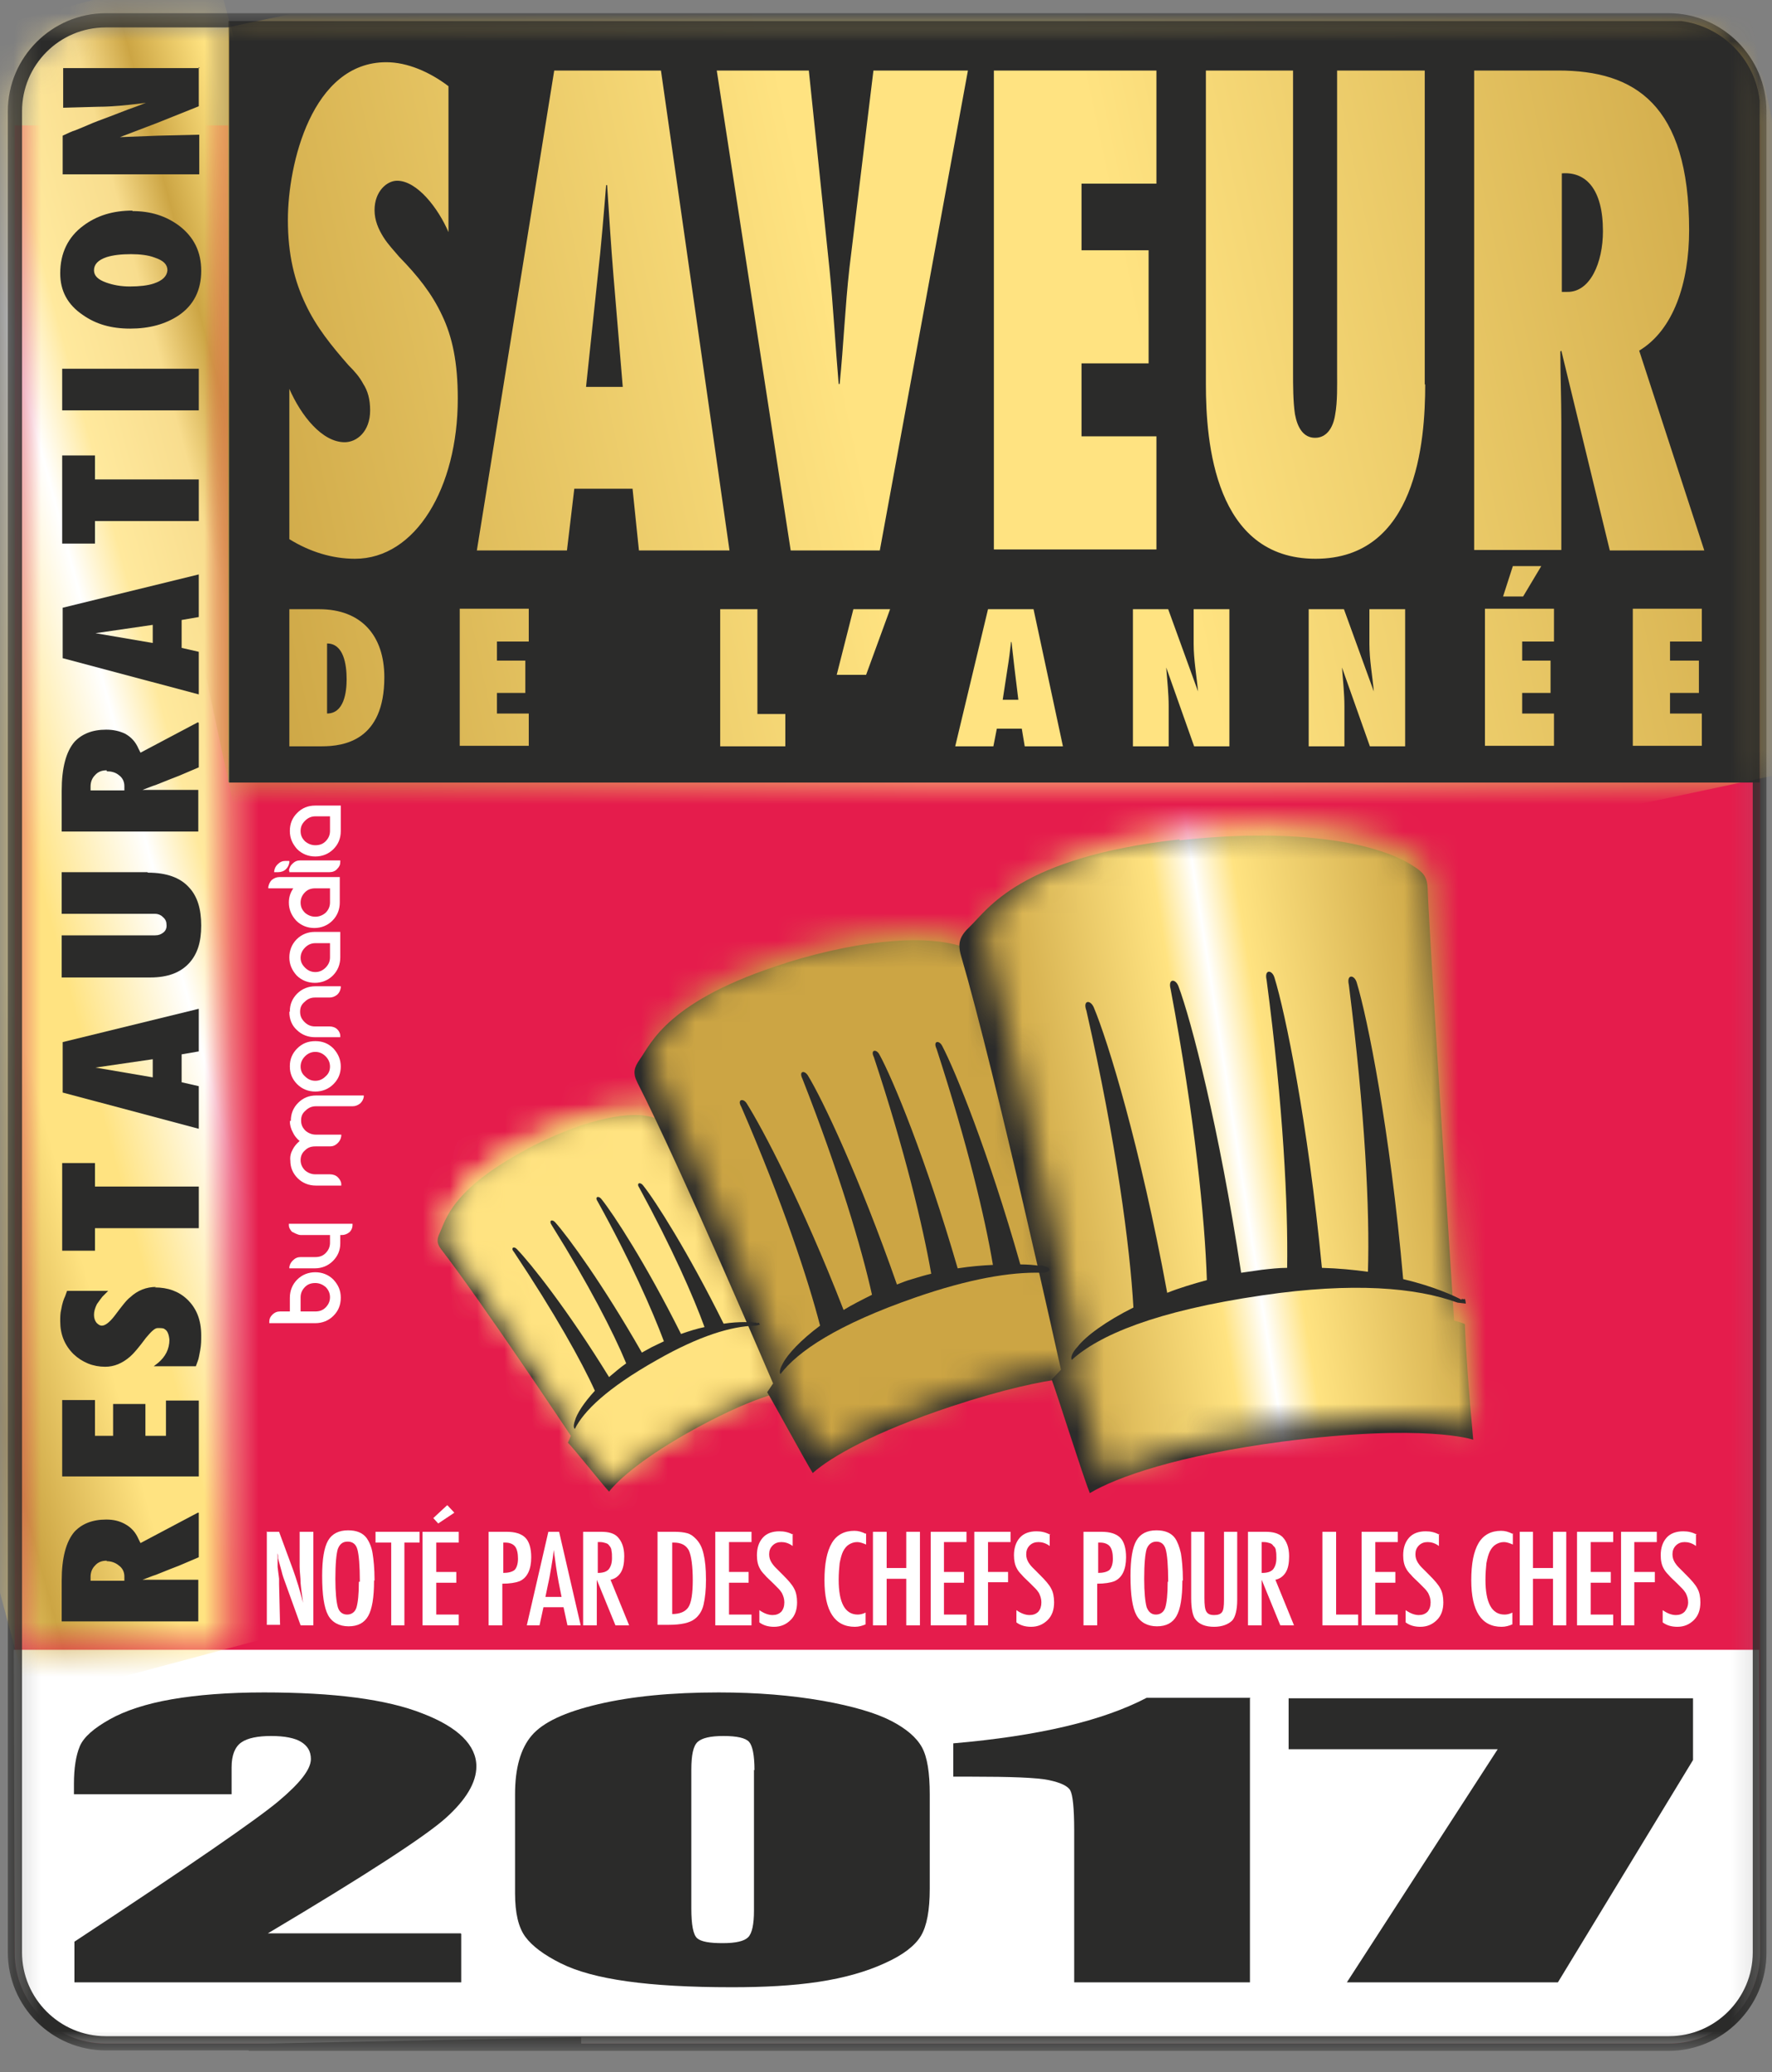 <?xml version="1.0" encoding="UTF-8"?>
<svg xmlns="http://www.w3.org/2000/svg" width="65" height="76" viewBox="0 0 65 76" fill="none">
  <rect x="0" y="0" width="65" height="76" fill="#808080" stroke="none"/>
  <mask id="mask0_25_10630" style="mask-type:luminance" maskUnits="userSpaceOnUse" x="0" y="0" width="65" height="76">
    <path d="M64.797 0.485H0.269V75.206H64.797V0.485Z" fill="white"></path>
  </mask>
  <g mask="url(#mask0_25_10630)">
    <path d="M0.539 4.599V71.631C0.539 73.463 2.03 74.954 3.861 74.954H9.842C10.129 72.009 12.626 69.71 15.643 69.763C18.75 69.799 21.228 71.649 21.318 74.721C21.318 74.739 21.318 74.829 21.318 74.954H61.241C63.073 74.954 64.564 73.463 64.564 71.631V4.599H0.539Z" fill="#E51C4C"></path>
    <path d="M21.318 74.721C21.318 74.721 21.318 74.829 21.318 74.954H61.241C63.073 74.954 64.564 73.463 64.564 71.631L64.528 60.513H0.503L0.539 71.631C0.539 73.463 2.029 74.954 3.861 74.954H9.842" fill="white"></path>
    <path d="M64.546 3.701C64.384 2.192 63.181 0.971 61.672 0.773H8.369V28.685H64.546V3.701Z" fill="#2B2B2A"></path>
  </g>
  <mask id="mask1_25_10630" style="mask-type:luminance" maskUnits="userSpaceOnUse" x="0" y="0" width="9" height="61">
    <path d="M3.448 0.772C1.814 0.988 0.539 2.371 0.539 4.077V60.477H8.405V0.772H3.448Z" fill="white"></path>
  </mask>
  <g mask="url(#mask1_25_10630)">
    <path d="M7.882 -1.2L-14.375 4.765L1.071 62.417L23.328 56.453L7.882 -1.2Z" fill="url(#paint0_linear_25_10630)"></path>
  </g>
  <mask id="mask2_25_10630" style="mask-type:luminance" maskUnits="userSpaceOnUse" x="0" y="0" width="65" height="76">
    <path d="M64.797 0.485H0.269V75.206H64.797V0.485Z" fill="white"></path>
  </mask>
  <g mask="url(#mask2_25_10630)">
    <path d="M19.342 42.138C21.192 41.168 22.88 40.737 23.832 40.953C24.012 40.989 24.119 41.025 24.227 41.258C24.64 42.21 27.783 48.946 27.783 48.946C27.783 48.946 27.891 48.928 27.999 48.946C28.214 49.437 28.537 50.125 28.968 51.011C28.968 51.011 27.981 51.047 25.484 52.412C23.688 53.4 22.718 54.226 22.341 54.711C22.108 54.46 21.066 53.149 20.833 52.915C20.869 52.825 20.941 52.664 20.941 52.664C20.941 52.664 17.654 47.724 16.181 45.82C16.02 45.605 16.02 45.461 16.128 45.228C16.343 44.779 16.541 43.629 19.324 42.156" fill="#2B2B2A"></path>
  </g>
  <mask id="mask3_25_10630" style="mask-type:luminance" maskUnits="userSpaceOnUse" x="16" y="40" width="13" height="15">
    <path d="M19.504 41.815C16.828 43.198 16.666 44.348 16.469 44.779C16.361 45.012 16.361 45.156 16.523 45.371C17.959 47.293 21.156 52.233 21.156 52.233C21.156 52.233 21.084 52.358 21.048 52.448C21.264 52.7 22.234 53.993 22.485 54.244C22.88 53.777 23.85 52.951 25.556 52.017C27.927 50.724 28.896 50.76 28.896 50.76C28.896 50.76 28.196 49.323 27.891 48.623C27.837 48.623 27.765 48.623 27.675 48.623C27.675 48.623 25.61 44.258 24.227 41.097C24.119 40.845 23.976 40.791 23.814 40.737C23.634 40.701 23.455 40.683 23.239 40.683C22.305 40.683 20.959 41.079 19.522 41.833" fill="white"></path>
  </mask>
  <g mask="url(#mask3_25_10630)">
    <path d="M28.518 38.513L14.051 41.065L16.749 56.365L31.216 53.814L28.518 38.513Z" fill="url(#paint1_linear_25_10630)"></path>
  </g>
  <mask id="mask4_25_10630" style="mask-type:luminance" maskUnits="userSpaceOnUse" x="16" y="40" width="13" height="15">
    <path d="M19.504 41.815C16.828 43.198 16.666 44.347 16.469 44.779C16.361 45.012 16.361 45.156 16.523 45.371C17.959 47.293 21.156 52.233 21.156 52.233C21.156 52.233 21.084 52.358 21.048 52.448C21.264 52.7 22.234 53.993 22.485 54.244C22.844 53.777 23.85 52.987 25.556 52.053C27.927 50.76 28.878 50.742 28.878 50.742C28.878 50.742 28.196 49.305 27.873 48.604C27.855 48.604 27.819 48.604 27.783 48.604C27.729 48.604 27.693 48.622 27.657 48.604C27.657 48.604 24.604 41.815 24.173 41.042C24.047 40.809 23.958 40.773 23.778 40.719C23.599 40.683 23.419 40.665 23.203 40.665C22.27 40.665 20.922 41.06 19.486 41.815" fill="white"></path>
  </mask>
  <g mask="url(#mask4_25_10630)">
    <path d="M27.137 36.323L11.651 42.58L18.123 58.601L33.609 52.344L27.137 36.323Z" fill="url(#paint2_linear_25_10630)"></path>
  </g>
  <mask id="mask5_25_10630" style="mask-type:luminance" maskUnits="userSpaceOnUse" x="0" y="0" width="65" height="76">
    <path d="M64.797 0.485H0.269V75.206H64.797V0.485Z" fill="white"></path>
  </mask>
  <g mask="url(#mask5_25_10630)">
    <path d="M28.843 35.313C31.734 34.415 34.248 34.253 35.542 34.81C35.793 34.918 35.937 34.99 36.026 35.367C36.368 36.84 39.062 47.275 39.062 47.275C39.062 47.275 39.223 47.275 39.385 47.329C39.565 48.084 39.846 49.143 40.229 50.508C40.229 50.508 38.81 50.293 34.895 51.586C32.075 52.52 30.477 53.436 29.813 54.029C29.543 53.598 28.394 51.478 28.142 51.065C28.232 50.939 28.358 50.742 28.358 50.742C28.358 50.742 24.982 42.839 23.383 39.713C23.203 39.354 23.257 39.157 23.473 38.851C23.886 38.276 24.479 36.678 28.861 35.313" fill="#2B2B2A"></path>
  </g>
  <mask id="mask6_25_10630" style="mask-type:luminance" maskUnits="userSpaceOnUse" x="23" y="34" width="18" height="20">
    <path d="M29.166 34.899C24.982 36.175 24.443 37.755 24.048 38.312C23.85 38.617 23.796 38.815 23.976 39.156C25.538 42.282 28.771 50.167 28.771 50.167C28.771 50.167 28.645 50.328 28.555 50.454C28.789 50.867 29.849 52.951 30.136 53.4C30.818 52.843 32.417 51.909 35.093 51.029C38.828 49.807 40.193 50.113 40.193 50.113C40.193 50.113 39.565 47.868 39.313 46.79C39.241 46.79 39.151 46.754 39.008 46.736C39.008 46.736 37.212 39.983 36.08 35.097C35.991 34.72 35.811 34.594 35.578 34.486C35.075 34.253 34.374 34.145 33.53 34.145C32.309 34.145 30.8 34.397 29.166 34.899Z" fill="white"></path>
  </mask>
  <g mask="url(#mask6_25_10630)">
    <path d="M39.098 30.064L18.993 35.452L24.905 57.521L45.011 52.133L39.098 30.064Z" fill="url(#paint3_linear_25_10630)"></path>
  </g>
  <mask id="mask7_25_10630" style="mask-type:luminance" maskUnits="userSpaceOnUse" x="0" y="0" width="65" height="76">
    <path d="M64.797 0.485H0.269V75.206H64.797V0.485Z" fill="white"></path>
  </mask>
  <g mask="url(#mask7_25_10630)">
    <path d="M43.264 30.822C47.143 30.391 50.376 30.787 51.885 31.792C52.172 31.99 52.351 32.116 52.369 32.601C52.441 34.558 53.339 48.443 53.339 48.443C53.339 48.443 53.555 48.479 53.734 48.569C53.77 49.574 53.872 50.987 54.04 52.807C54.04 52.807 52.298 52.197 47.017 52.879C43.228 53.382 40.965 54.172 39.977 54.765C39.726 54.154 38.792 51.173 38.577 50.598C38.72 50.454 38.918 50.239 38.918 50.239C38.918 50.239 36.529 39.408 35.254 35.061C35.111 34.576 35.218 34.325 35.578 33.984C36.242 33.355 37.373 31.451 43.264 30.787" fill="#2B2B2A"></path>
  </g>
  <mask id="mask8_25_10630" style="mask-type:luminance" maskUnits="userSpaceOnUse" x="36" y="30" width="19" height="25">
    <path d="M43.785 30.373C38.182 30.984 37.122 32.852 36.475 33.481C36.134 33.804 36.044 34.056 36.17 34.541C37.391 38.869 39.6 49.664 39.6 49.664C39.6 49.664 39.403 49.844 39.259 49.969C39.457 50.562 40.283 53.454 40.552 54.083C41.558 53.544 43.803 52.736 47.413 52.269C52.441 51.622 54.093 52.322 54.093 52.322C54.093 52.322 53.842 49.323 53.788 47.904C53.698 47.868 53.573 47.814 53.411 47.778C53.411 47.778 52.765 38.761 52.495 32.295C52.477 31.81 52.28 31.595 52.01 31.397C50.933 30.643 48.939 30.212 46.461 30.212C45.617 30.212 44.719 30.266 43.785 30.373Z" fill="white"></path>
  </mask>
  <g mask="url(#mask8_25_10630)">
    <path d="M53.672 27.423L32.351 30.801L36.481 56.879L57.802 53.502L53.672 27.423Z" fill="url(#paint4_linear_25_10630)"></path>
  </g>
  <mask id="mask9_25_10630" style="mask-type:luminance" maskUnits="userSpaceOnUse" x="0" y="0" width="65" height="76">
    <path d="M64.797 0.485H0.269V75.206H64.797V0.485Z" fill="white"></path>
  </mask>
  <g mask="url(#mask9_25_10630)">
    <path d="M61.223 0.485H3.879C1.904 0.485 0.287 2.102 0.287 4.078V71.613C0.287 73.589 1.904 75.206 3.879 75.206H9.842C9.842 75.026 9.86 74.846 9.896 74.685H3.879C2.191 74.685 0.808 73.302 0.808 71.613V4.078C0.808 2.389 2.173 1.006 3.879 1.006H61.223C62.911 1.006 64.294 2.389 64.294 4.078V71.613C64.294 73.302 62.911 74.685 61.223 74.685H9.123C9.123 74.685 9.123 74.721 9.123 74.739C9.123 74.775 9.123 75.008 9.123 75.224H61.205C63.181 75.224 64.797 73.607 64.797 71.631V4.078C64.797 2.102 63.181 0.485 61.205 0.485" fill="#2B2B2A"></path>
    <path d="M7.291 55.484V57.118L6.573 57.424C6.429 57.477 6.16 57.585 5.711 57.765C5.585 57.801 5.424 57.873 5.226 57.944H7.273V59.471H2.263V57.98C2.263 57.136 2.424 56.544 2.73 56.184C2.999 55.897 3.376 55.735 3.897 55.735C4.167 55.735 4.382 55.789 4.58 55.897C4.813 56.023 4.975 56.202 5.082 56.454L5.154 56.597L7.255 55.484H7.291ZM3.915 57.244C3.735 57.244 3.592 57.298 3.484 57.424C3.376 57.531 3.322 57.675 3.322 57.837V57.98H4.562V57.819C4.562 57.657 4.49 57.513 4.364 57.424C4.238 57.316 4.077 57.262 3.915 57.262" fill="#2B2B2A"></path>
    <path d="M3.484 51.352V52.664H4.149V51.496H5.334V52.664H6.088V51.37H7.292V54.154H2.281V51.352H3.484Z" fill="#2B2B2A"></path>
    <path d="M5.675 47.221C6.16 47.221 6.555 47.365 6.861 47.653C7.202 47.976 7.381 48.407 7.381 48.982C7.381 49.161 7.381 49.323 7.345 49.52C7.309 49.7 7.292 49.826 7.256 49.916L7.184 50.113H5.639L5.801 49.987C5.927 49.88 6.034 49.754 6.106 49.61C6.178 49.467 6.214 49.305 6.214 49.143C6.196 48.946 6.142 48.802 6.034 48.748C5.998 48.712 5.909 48.712 5.783 48.712C5.675 48.712 5.549 48.838 5.352 49.072C5.1 49.413 4.903 49.646 4.777 49.754C4.49 50.005 4.185 50.131 3.861 50.131C3.412 50.131 3.017 49.97 2.694 49.664C2.371 49.341 2.209 48.946 2.209 48.461C2.209 48.317 2.209 48.173 2.245 48.03C2.281 47.814 2.335 47.653 2.389 47.545L2.46 47.347H3.969L3.754 47.563C3.754 47.563 3.628 47.724 3.556 47.832C3.484 47.976 3.448 48.102 3.448 48.227C3.448 48.353 3.484 48.443 3.538 48.515C3.61 48.587 3.664 48.623 3.736 48.623C3.861 48.623 4.023 48.497 4.203 48.263C4.472 47.904 4.652 47.67 4.777 47.581C5.047 47.329 5.37 47.203 5.729 47.203" fill="#2B2B2A"></path>
    <path d="M3.484 42.659V43.521H7.292V45.048H3.484V45.874H2.281V42.659H3.484Z" fill="#2B2B2A"></path>
    <path d="M7.291 37.001V38.564L6.663 38.672V39.696L7.291 39.839V41.402L2.299 40.073V38.223L7.291 37.001ZM5.603 38.851L3.502 39.157L5.603 39.516V38.851Z" fill="#2B2B2A"></path>
    <path d="M5.424 32.008C6.106 32.008 6.609 32.188 6.932 32.547C7.238 32.87 7.381 33.337 7.381 33.948C7.381 34.559 7.238 34.989 6.95 35.313C6.627 35.672 6.16 35.852 5.513 35.852H2.263V34.307H5.693C5.819 34.307 5.909 34.271 5.998 34.199C6.088 34.127 6.124 34.02 6.106 33.894C6.106 33.786 6.052 33.696 5.962 33.624C5.891 33.553 5.783 33.517 5.693 33.517H2.263V31.99H5.406L5.424 32.008Z" fill="#2B2B2A"></path>
    <path d="M7.291 26.512V28.146L6.573 28.452C6.429 28.506 6.16 28.613 5.711 28.793C5.585 28.829 5.424 28.901 5.226 28.973H7.273V30.499H2.263V29.008C2.263 28.164 2.424 27.572 2.73 27.212C2.999 26.925 3.376 26.763 3.897 26.763C4.167 26.763 4.382 26.817 4.58 26.907C4.813 27.033 4.975 27.212 5.082 27.464L5.154 27.607L7.255 26.494L7.291 26.512ZM3.915 28.254C3.735 28.254 3.592 28.308 3.484 28.434C3.376 28.541 3.322 28.685 3.322 28.847V28.991H4.562V28.829C4.562 28.667 4.49 28.523 4.364 28.434C4.238 28.326 4.077 28.29 3.915 28.29" fill="#2B2B2A"></path>
    <path d="M7.291 21.069V22.632L6.663 22.74V23.764L7.291 23.907V25.47L2.299 24.141V22.291L7.291 21.069ZM5.603 22.919L3.502 23.225L5.603 23.584V22.919Z" fill="#2B2B2A"></path>
    <path d="M3.484 16.705V17.585H7.292V19.112H3.484V19.938H2.281V16.705H3.484Z" fill="#2B2B2A"></path>
    <path d="M7.292 13.525H2.281V15.052H7.292V13.525Z" fill="#2B2B2A"></path>
    <path d="M4.849 7.742C5.532 7.742 6.088 7.921 6.573 8.281C7.112 8.694 7.381 9.233 7.381 9.933C7.381 10.634 7.112 11.19 6.555 11.568C6.07 11.891 5.478 12.053 4.777 12.053C4.077 12.053 3.52 11.891 3.035 11.55C2.478 11.172 2.209 10.669 2.209 10.023C2.209 9.286 2.496 8.694 3.053 8.281C3.556 7.903 4.149 7.724 4.867 7.724M4.813 9.322C4.436 9.322 4.149 9.358 3.915 9.43C3.592 9.538 3.448 9.7 3.448 9.915C3.448 10.113 3.592 10.256 3.897 10.364C4.149 10.454 4.436 10.508 4.759 10.508C5.118 10.508 5.424 10.472 5.639 10.4C5.963 10.292 6.124 10.131 6.142 9.915C6.142 9.7 5.998 9.556 5.675 9.448C5.442 9.358 5.136 9.322 4.795 9.322" fill="#2B2B2A"></path>
    <path d="M7.291 2.461V3.898L5.765 4.509L4.4 5.03L5.801 4.976L7.309 4.94V6.395H2.299V4.976C2.496 4.886 2.64 4.814 2.766 4.778C3.125 4.635 3.394 4.509 3.592 4.437C3.789 4.365 4.167 4.222 4.723 4.006C4.885 3.952 5.082 3.88 5.352 3.772C5.1 3.808 4.885 3.826 4.741 3.844C4.238 3.898 3.879 3.916 3.61 3.916L2.317 3.952V2.497H7.327L7.291 2.461Z" fill="#2B2B2A"></path>
    <path d="M9.77 56.184H10.237L10.74 57.549C10.883 57.944 11.009 58.358 11.117 58.789C11.081 58.519 11.045 58.286 11.027 58.07C11.027 57.855 10.991 57.657 10.991 57.459V56.184H11.494V59.615H11.027L10.47 58.07C10.416 57.926 10.363 57.783 10.327 57.621C10.291 57.477 10.237 57.316 10.201 57.154C10.201 57.136 10.201 57.1 10.201 57.082C10.201 57.046 10.201 57.028 10.183 56.974C10.183 57.01 10.183 57.046 10.183 57.064C10.183 57.1 10.183 57.118 10.183 57.136V57.477L10.237 57.908C10.237 57.926 10.237 57.962 10.237 57.998V58.106L10.273 59.597H9.788V56.166L9.77 56.184Z" fill="white"></path>
    <path d="M13.721 57.98C13.721 58.591 13.649 59.022 13.505 59.274C13.362 59.525 13.128 59.651 12.787 59.651C12.446 59.651 12.177 59.507 12.033 59.238C11.889 58.968 11.817 58.501 11.817 57.801C11.817 57.19 11.889 56.759 12.033 56.508C12.177 56.256 12.428 56.13 12.769 56.13C13.074 56.13 13.308 56.22 13.452 56.418C13.541 56.544 13.631 56.741 13.667 56.975C13.703 57.19 13.739 57.531 13.739 57.962M13.2 58.016C13.2 57.424 13.164 57.028 13.11 56.831C13.056 56.633 12.931 56.544 12.751 56.544C12.572 56.544 12.464 56.633 12.392 56.813C12.338 56.992 12.302 57.352 12.302 57.909C12.302 58.411 12.338 58.753 12.392 58.95C12.446 59.13 12.572 59.22 12.733 59.22C12.895 59.22 13.021 59.13 13.074 58.968C13.128 58.789 13.164 58.483 13.164 58.016" fill="white"></path>
    <path d="M13.775 56.184H15.391V56.579H14.834V59.615H14.35V56.579H13.775V56.184Z" fill="white"></path>
    <path d="M15.499 56.184H16.828V56.579H16.002V57.657H16.738V58.052H16.002V59.22H16.828V59.615H15.499V56.184ZM16.415 55.214L16.666 55.484L16.074 55.879L15.894 55.681L16.397 55.214H16.415Z" fill="white"></path>
    <path d="M17.941 56.184H18.588C18.893 56.184 19.127 56.256 19.27 56.4C19.414 56.543 19.486 56.795 19.486 57.118C19.486 57.567 19.342 57.873 19.055 57.998C18.911 58.052 18.696 58.088 18.426 58.088V59.615H17.923V56.184H17.941ZM18.444 57.693C18.642 57.693 18.785 57.657 18.875 57.585C18.947 57.513 19.001 57.37 19.001 57.172C19.001 56.974 18.965 56.813 18.893 56.723C18.821 56.633 18.696 56.579 18.534 56.579H18.462V57.711L18.444 57.693Z" fill="white"></path>
    <path d="M20.114 56.184H20.509L21.3 59.615H20.815L20.671 58.95H19.935L19.791 59.615H19.324L20.114 56.184ZM20.599 58.573L20.492 58.034C20.42 57.657 20.366 57.262 20.312 56.849C20.294 57.064 20.258 57.262 20.222 57.477C20.186 57.693 20.15 57.908 20.096 58.142L20.007 58.573H20.599Z" fill="white"></path>
    <path d="M21.408 56.184H22.054C22.323 56.184 22.521 56.238 22.647 56.364C22.808 56.526 22.898 56.759 22.898 57.082C22.898 57.334 22.862 57.531 22.773 57.675C22.683 57.819 22.557 57.908 22.395 57.944L23.078 59.615H22.575L21.892 57.944V59.615H21.39V56.184H21.408ZM21.91 57.693C22.108 57.693 22.234 57.657 22.323 57.567C22.395 57.477 22.449 57.352 22.449 57.154C22.449 57.046 22.449 56.956 22.431 56.885C22.431 56.813 22.395 56.741 22.359 56.705C22.323 56.651 22.288 56.615 22.216 56.597C22.162 56.579 22.09 56.561 22.018 56.561H21.928V57.693H21.91Z" fill="white"></path>
    <path d="M24.137 56.184H24.748C24.927 56.184 25.089 56.202 25.215 56.238C25.34 56.274 25.43 56.346 25.52 56.436C25.664 56.579 25.754 56.759 25.807 56.992C25.861 57.208 25.897 57.531 25.897 57.944C25.897 58.322 25.861 58.627 25.807 58.861C25.754 59.094 25.628 59.274 25.484 59.381C25.305 59.525 24.981 59.597 24.514 59.597H24.119V56.166L24.137 56.184ZM24.64 59.202C24.945 59.202 25.143 59.112 25.251 58.95C25.358 58.789 25.412 58.447 25.412 57.962C25.412 57.441 25.358 57.064 25.269 56.867C25.161 56.669 24.981 56.579 24.712 56.579H24.658V59.22L24.64 59.202Z" fill="white"></path>
    <path d="M26.238 56.184H27.567V56.561H26.741V57.657H27.46V58.052H26.741V59.22H27.567V59.615H26.238V56.184Z" fill="white"></path>
    <path d="M29.076 56.256V56.705C28.932 56.597 28.789 56.561 28.663 56.561C28.537 56.561 28.43 56.597 28.34 56.687C28.25 56.777 28.214 56.885 28.214 57.01C28.214 57.136 28.25 57.226 28.304 57.316C28.34 57.37 28.376 57.423 28.448 57.495C28.519 57.567 28.609 57.657 28.717 57.765C28.915 57.962 29.058 58.124 29.13 58.268C29.202 58.394 29.238 58.573 29.238 58.771C29.238 59.04 29.166 59.256 29.004 59.417C28.843 59.579 28.645 59.669 28.394 59.669C28.178 59.669 27.999 59.615 27.855 59.507V59.058C28.035 59.184 28.196 59.238 28.34 59.238C28.465 59.238 28.573 59.202 28.663 59.112C28.735 59.022 28.771 58.914 28.771 58.771C28.771 58.645 28.735 58.537 28.681 58.429C28.645 58.376 28.609 58.322 28.555 58.268C28.501 58.214 28.43 58.142 28.358 58.07C28.232 57.944 28.124 57.855 28.052 57.765C27.963 57.675 27.909 57.603 27.873 57.531C27.801 57.406 27.765 57.244 27.765 57.046C27.765 56.777 27.837 56.561 27.981 56.4C28.124 56.238 28.34 56.166 28.591 56.166C28.771 56.166 28.932 56.202 29.094 56.292" fill="white"></path>
    <path d="M31.77 56.238V56.651C31.644 56.597 31.537 56.561 31.447 56.561C31.321 56.561 31.231 56.597 31.141 56.651C31.052 56.705 30.98 56.795 30.926 56.903C30.872 57.011 30.836 57.154 30.8 57.334C30.782 57.513 30.764 57.711 30.764 57.944C30.764 58.789 30.998 59.22 31.465 59.22C31.537 59.22 31.644 59.202 31.752 59.148V59.579C31.626 59.633 31.501 59.669 31.357 59.669C30.62 59.669 30.243 59.094 30.243 57.962C30.243 57.352 30.333 56.903 30.513 56.597C30.692 56.292 30.98 56.148 31.339 56.148C31.483 56.148 31.608 56.184 31.752 56.256" fill="white"></path>
    <path d="M32.021 56.184H32.524V57.513H33.243V56.184H33.745V59.615H33.243V57.908H32.524V59.615H32.021V56.184Z" fill="white"></path>
    <path d="M34.141 56.184H35.452V56.561H34.626V57.657H35.362V58.052H34.626V59.22H35.452V59.615H34.141V56.184Z" fill="white"></path>
    <path d="M35.739 56.184H37.068V56.561H36.242V57.657H36.978V58.034H36.242V59.615H35.739V56.184Z" fill="white"></path>
    <path d="M38.505 56.256V56.705C38.361 56.597 38.217 56.561 38.092 56.561C37.966 56.561 37.858 56.597 37.768 56.687C37.679 56.777 37.643 56.885 37.643 57.01C37.643 57.136 37.679 57.226 37.732 57.316C37.768 57.37 37.804 57.423 37.876 57.495C37.948 57.567 38.038 57.657 38.145 57.765C38.343 57.962 38.487 58.124 38.559 58.268C38.63 58.394 38.666 58.573 38.666 58.771C38.666 59.04 38.594 59.256 38.433 59.417C38.271 59.579 38.074 59.669 37.822 59.669C37.607 59.669 37.427 59.615 37.283 59.507V59.058C37.463 59.184 37.625 59.238 37.768 59.238C37.894 59.238 38.002 59.202 38.092 59.112C38.163 59.022 38.199 58.914 38.199 58.771C38.199 58.645 38.163 58.537 38.11 58.429C38.074 58.376 38.038 58.322 37.984 58.268C37.93 58.214 37.858 58.142 37.786 58.07C37.661 57.944 37.553 57.855 37.481 57.765C37.391 57.675 37.337 57.603 37.301 57.531C37.23 57.406 37.194 57.244 37.194 57.046C37.194 56.777 37.266 56.561 37.409 56.4C37.553 56.238 37.768 56.166 38.02 56.166C38.199 56.166 38.361 56.202 38.523 56.292" fill="white"></path>
    <path d="M39.762 56.184H40.408C40.714 56.184 40.947 56.256 41.091 56.4C41.234 56.543 41.306 56.795 41.306 57.118C41.306 57.567 41.163 57.873 40.875 57.998C40.732 58.052 40.516 58.088 40.247 58.088V59.615H39.744V56.184H39.762ZM40.265 57.693C40.462 57.693 40.606 57.657 40.696 57.585C40.768 57.513 40.822 57.37 40.822 57.172C40.822 56.974 40.786 56.813 40.714 56.723C40.642 56.633 40.516 56.579 40.355 56.579H40.283V57.711L40.265 57.693Z" fill="white"></path>
    <path d="M43.372 57.98C43.372 58.591 43.3 59.022 43.156 59.274C43.013 59.525 42.779 59.651 42.438 59.651C42.097 59.651 41.827 59.507 41.684 59.238C41.54 58.968 41.468 58.501 41.468 57.801C41.468 57.19 41.54 56.759 41.684 56.508C41.827 56.256 42.079 56.13 42.42 56.13C42.725 56.13 42.959 56.22 43.102 56.418C43.192 56.544 43.264 56.741 43.318 56.975C43.354 57.19 43.39 57.531 43.39 57.962M42.851 58.016C42.851 57.424 42.815 57.028 42.761 56.831C42.707 56.633 42.581 56.544 42.42 56.544C42.258 56.544 42.133 56.633 42.061 56.813C42.007 56.992 41.971 57.352 41.971 57.909C41.971 58.411 42.007 58.753 42.061 58.95C42.133 59.13 42.24 59.22 42.402 59.22C42.563 59.22 42.689 59.13 42.743 58.968C42.797 58.789 42.833 58.483 42.833 58.016" fill="white"></path>
    <path d="M43.695 56.184H44.18V58.609C44.18 58.861 44.198 59.022 44.252 59.112C44.306 59.202 44.395 59.238 44.539 59.238C44.683 59.238 44.773 59.202 44.826 59.13C44.88 59.058 44.898 58.914 44.898 58.681V56.184H45.383V58.681C45.383 59.058 45.311 59.309 45.203 59.435C45.06 59.579 44.826 59.669 44.539 59.669C44.216 59.669 43.982 59.579 43.839 59.381C43.749 59.256 43.695 58.986 43.695 58.627V56.202V56.184Z" fill="white"></path>
    <path d="M45.778 56.184H46.425C46.694 56.184 46.892 56.238 47.035 56.364C47.197 56.526 47.287 56.759 47.287 57.082C47.287 57.334 47.251 57.531 47.161 57.675C47.071 57.819 46.946 57.908 46.784 57.944L47.466 59.615H46.964L46.281 57.944V59.615H45.778V56.184ZM46.281 57.693C46.479 57.693 46.604 57.657 46.694 57.567C46.766 57.477 46.82 57.352 46.82 57.154C46.82 57.046 46.82 56.956 46.802 56.885C46.802 56.813 46.766 56.741 46.712 56.705C46.676 56.651 46.64 56.615 46.568 56.597C46.514 56.579 46.443 56.561 46.371 56.561H46.281V57.693Z" fill="white"></path>
    <path d="M48.508 56.184H49.011V59.22H49.819V59.615H48.508V56.184Z" fill="white"></path>
    <path d="M49.945 56.184H51.274V56.561H50.448V57.657H51.184V58.052H50.448V59.22H51.274V59.615H49.945V56.184Z" fill="white"></path>
    <path d="M52.782 56.256V56.705C52.639 56.597 52.495 56.561 52.369 56.561C52.243 56.561 52.136 56.597 52.046 56.687C51.956 56.777 51.92 56.885 51.92 57.01C51.92 57.136 51.956 57.226 52.01 57.316C52.046 57.37 52.082 57.423 52.154 57.495C52.226 57.567 52.315 57.657 52.423 57.765C52.621 57.962 52.764 58.124 52.836 58.268C52.908 58.394 52.944 58.573 52.944 58.771C52.944 59.04 52.872 59.256 52.71 59.417C52.549 59.579 52.351 59.669 52.1 59.669C51.884 59.669 51.705 59.615 51.561 59.507V59.058C51.741 59.184 51.902 59.238 52.046 59.238C52.172 59.238 52.279 59.202 52.369 59.112C52.441 59.022 52.477 58.914 52.477 58.771C52.477 58.645 52.441 58.537 52.387 58.429C52.351 58.376 52.315 58.322 52.261 58.268C52.208 58.214 52.136 58.142 52.064 58.07C51.938 57.944 51.83 57.855 51.759 57.765C51.669 57.675 51.615 57.603 51.579 57.531C51.507 57.406 51.471 57.244 51.471 57.046C51.471 56.777 51.543 56.561 51.687 56.4C51.831 56.238 52.046 56.166 52.297 56.166C52.477 56.166 52.639 56.202 52.8 56.292" fill="white"></path>
    <path d="M55.494 56.238V56.651C55.368 56.597 55.261 56.561 55.171 56.561C55.045 56.561 54.955 56.597 54.866 56.651C54.776 56.705 54.704 56.795 54.65 56.903C54.596 57.011 54.56 57.154 54.524 57.334C54.506 57.513 54.489 57.711 54.489 57.944C54.489 58.789 54.722 59.22 55.189 59.22C55.279 59.22 55.368 59.202 55.476 59.148V59.579C55.35 59.633 55.225 59.669 55.081 59.669C54.345 59.669 53.968 59.094 53.968 57.962C53.968 57.352 54.057 56.903 54.237 56.597C54.417 56.292 54.704 56.148 55.063 56.148C55.207 56.148 55.333 56.184 55.476 56.256" fill="white"></path>
    <path d="M55.746 56.184H56.231V57.513H56.967V56.184H57.452V59.615H56.967V57.908H56.231V59.615H55.746V56.184Z" fill="white"></path>
    <path d="M57.847 56.184H59.176V56.561H58.35V57.657H59.086V58.052H58.35V59.22H59.176V59.615H57.847V56.184Z" fill="white"></path>
    <path d="M59.463 56.184H60.774V56.561H59.948V57.657H60.702V58.034H59.948V59.615H59.463V56.184Z" fill="white"></path>
    <path d="M62.211 56.256V56.705C62.067 56.597 61.924 56.561 61.798 56.561C61.672 56.561 61.565 56.597 61.475 56.687C61.385 56.777 61.349 56.885 61.349 57.01C61.349 57.136 61.385 57.226 61.439 57.316C61.475 57.37 61.511 57.423 61.583 57.495C61.654 57.567 61.744 57.657 61.852 57.765C62.049 57.962 62.193 58.124 62.265 58.268C62.337 58.394 62.373 58.573 62.373 58.771C62.373 59.04 62.301 59.256 62.139 59.417C61.978 59.579 61.78 59.669 61.529 59.669C61.313 59.669 61.133 59.615 60.99 59.507V59.058C61.169 59.184 61.331 59.238 61.475 59.238C61.6 59.238 61.708 59.202 61.798 59.112C61.87 59.022 61.924 58.914 61.924 58.771C61.924 58.645 61.888 58.537 61.834 58.429C61.798 58.376 61.762 58.322 61.708 58.268C61.654 58.214 61.583 58.142 61.511 58.07C61.385 57.944 61.277 57.855 61.205 57.765C61.116 57.675 61.062 57.603 61.026 57.531C60.954 57.406 60.918 57.244 60.918 57.046C60.918 56.777 60.99 56.561 61.133 56.4C61.277 56.238 61.493 56.166 61.744 56.166C61.924 56.166 62.085 56.202 62.247 56.292" fill="white"></path>
    <path d="M10.255 32.169C10.147 32.169 10.057 32.206 9.967 32.277C9.896 32.349 9.86 32.439 9.842 32.529V32.583H10.758C10.65 32.744 10.596 32.906 10.596 33.103C10.596 33.355 10.686 33.571 10.865 33.768C11.045 33.948 11.278 34.038 11.53 34.038C11.781 34.038 12.015 33.948 12.194 33.768C12.374 33.589 12.464 33.355 12.464 33.103V32.169H11.53C11.53 32.169 11.53 32.169 11.512 32.169H10.237H10.255ZM12.105 32.583V33.103C12.105 33.247 12.051 33.373 11.943 33.481C11.835 33.571 11.71 33.624 11.566 33.624C11.422 33.624 11.296 33.571 11.189 33.481C11.081 33.373 11.027 33.265 11.027 33.103C11.027 32.96 11.081 32.834 11.189 32.726C11.296 32.619 11.422 32.583 11.566 32.583H12.105ZM10.632 47.581V48.102H10.273C10.165 48.102 10.075 48.137 9.985 48.227C9.914 48.299 9.878 48.371 9.878 48.479V48.532H11.566C11.817 48.532 12.051 48.443 12.23 48.263C12.41 48.084 12.5 47.868 12.5 47.599C12.5 47.329 12.41 47.132 12.23 46.934C12.051 46.754 11.817 46.664 11.566 46.664C11.314 46.664 11.081 46.754 10.901 46.934C10.722 47.114 10.632 47.347 10.632 47.599M11.943 47.203C12.051 47.311 12.105 47.437 12.105 47.581C12.105 47.724 12.051 47.85 11.943 47.958C11.835 48.066 11.71 48.102 11.566 48.102H11.027V47.581C11.027 47.437 11.081 47.311 11.189 47.203C11.296 47.096 11.422 47.06 11.566 47.06C11.71 47.06 11.835 47.114 11.943 47.203ZM10.74 45.192C10.74 45.192 10.919 45.299 11.027 45.299H12.105V45.587C12.105 45.73 12.051 45.856 11.943 45.964C11.835 46.072 11.71 46.108 11.566 46.108H11.027C10.919 46.108 10.829 46.144 10.74 46.233C10.668 46.305 10.632 46.377 10.614 46.467V46.521H11.548C11.799 46.521 12.033 46.431 12.212 46.251C12.392 46.072 12.482 45.856 12.482 45.605V45.299H12.536C12.643 45.299 12.733 45.264 12.823 45.192C12.895 45.12 12.931 45.03 12.931 44.94V44.886H10.596V44.94C10.596 45.03 10.65 45.12 10.722 45.192M10.632 41.114C10.632 41.258 10.668 41.402 10.74 41.528C10.794 41.653 10.883 41.761 10.991 41.851C10.883 41.941 10.794 42.048 10.74 42.156C10.668 42.282 10.632 42.426 10.65 42.569C10.65 42.821 10.74 43.036 10.919 43.216C11.099 43.395 11.332 43.485 11.584 43.485H12.518V43.431C12.518 43.342 12.464 43.252 12.392 43.18C12.32 43.108 12.212 43.072 12.105 43.072H11.566C11.422 43.072 11.296 43.018 11.189 42.928C11.081 42.821 11.027 42.695 11.027 42.551C11.027 42.408 11.081 42.282 11.189 42.192C11.296 42.084 11.422 42.048 11.566 42.048H12.105C12.212 42.048 12.302 42.013 12.392 41.923C12.464 41.851 12.5 41.779 12.518 41.671V41.617H11.584C11.44 41.617 11.314 41.563 11.207 41.474C11.099 41.366 11.045 41.258 11.045 41.096C11.045 40.935 11.099 40.827 11.207 40.737C11.314 40.629 11.44 40.576 11.584 40.576H12.931C13.039 40.576 13.128 40.54 13.218 40.468C13.29 40.396 13.326 40.324 13.344 40.234V40.18H11.602C11.332 40.18 11.117 40.27 10.937 40.45C10.758 40.629 10.668 40.845 10.668 41.114M10.632 39.121C10.632 39.372 10.722 39.588 10.901 39.767C11.081 39.947 11.314 40.037 11.566 40.037C11.817 40.037 12.051 39.947 12.23 39.767C12.41 39.588 12.5 39.372 12.5 39.121C12.5 38.869 12.41 38.654 12.23 38.456C12.051 38.276 11.835 38.187 11.566 38.187C11.296 38.187 11.081 38.276 10.901 38.456C10.722 38.636 10.632 38.851 10.632 39.103M11.943 38.743C12.051 38.851 12.105 38.977 12.105 39.121C12.105 39.264 12.051 39.39 11.943 39.48C11.835 39.588 11.71 39.642 11.566 39.642C11.422 39.642 11.296 39.588 11.189 39.48C11.081 39.39 11.027 39.264 11.027 39.121C11.027 38.977 11.081 38.851 11.189 38.743C11.296 38.636 11.422 38.582 11.566 38.582C11.71 38.582 11.835 38.636 11.943 38.743ZM10.614 37.127C10.614 37.378 10.704 37.612 10.883 37.773C11.063 37.953 11.296 38.043 11.548 38.043H12.482V37.989C12.482 37.899 12.428 37.809 12.374 37.756C12.302 37.684 12.194 37.648 12.087 37.648H11.548C11.404 37.648 11.278 37.594 11.171 37.486C11.063 37.378 11.009 37.271 11.009 37.109C11.009 36.947 11.063 36.84 11.171 36.75C11.278 36.642 11.404 36.588 11.548 36.588H12.087C12.194 36.588 12.284 36.552 12.374 36.48C12.446 36.408 12.482 36.337 12.5 36.229V36.175H11.566C11.314 36.175 11.081 36.265 10.901 36.444C10.722 36.624 10.632 36.84 10.632 37.091M10.614 35.115C10.614 35.367 10.704 35.582 10.883 35.78C11.063 35.959 11.296 36.049 11.548 36.049C11.799 36.049 12.033 35.959 12.212 35.78C12.392 35.6 12.482 35.367 12.482 35.115V34.181H11.548C11.296 34.181 11.063 34.271 10.883 34.451C10.704 34.63 10.614 34.864 10.614 35.115ZM12.105 34.594V35.115C12.105 35.259 12.051 35.385 11.943 35.492C11.835 35.6 11.71 35.654 11.566 35.654C11.422 35.654 11.296 35.6 11.189 35.492C11.081 35.385 11.027 35.277 11.027 35.133C11.027 34.989 11.081 34.864 11.189 34.756C11.296 34.648 11.422 34.594 11.566 34.594H12.105ZM10.614 31.936V31.99H12.087C12.194 31.99 12.302 31.954 12.374 31.864C12.446 31.792 12.482 31.721 12.482 31.613V31.559H11.009C10.901 31.559 10.812 31.595 10.722 31.685C10.65 31.756 10.614 31.828 10.596 31.936M10.057 31.936V31.99H10.201C10.309 31.99 10.416 31.954 10.488 31.882C10.56 31.81 10.596 31.738 10.614 31.631V31.577H10.47C10.363 31.577 10.273 31.613 10.183 31.703C10.111 31.774 10.075 31.846 10.057 31.954M10.901 29.817C10.722 29.996 10.632 30.212 10.632 30.481C10.632 30.733 10.722 30.948 10.901 31.146C11.081 31.325 11.314 31.415 11.566 31.415C11.817 31.415 12.051 31.325 12.23 31.146C12.41 30.966 12.5 30.751 12.5 30.481V29.547H11.566C11.296 29.547 11.081 29.637 10.901 29.817ZM12.105 29.96V30.481C12.105 30.625 12.051 30.751 11.943 30.858C11.835 30.966 11.71 31.002 11.566 31.002C11.422 31.002 11.296 30.948 11.189 30.858C11.081 30.751 11.027 30.643 11.027 30.481C11.027 30.32 11.081 30.212 11.189 30.104C11.296 29.996 11.422 29.942 11.566 29.942H12.105V29.96Z" fill="white"></path>
  </g>
  <mask id="mask10_25_10630" style="mask-type:luminance" maskUnits="userSpaceOnUse" x="8" y="1" width="57" height="28">
    <path d="M8.369 1.006V28.631H64.276V3.898C64.115 2.389 62.929 1.204 61.421 1.006H8.369Z" fill="white"></path>
  </mask>
  <g mask="url(#mask10_25_10630)">
    <path d="M61.864 -10.373L2.751 2.194L10.783 39.985L69.895 27.419L61.864 -10.373Z" fill="url(#paint5_linear_25_10630)"></path>
  </g>
  <mask id="mask11_25_10630" style="mask-type:luminance" maskUnits="userSpaceOnUse" x="0" y="0" width="65" height="76">
    <path d="M64.797 0.485H0.269V75.206H64.797V0.485Z" fill="white"></path>
  </mask>
  <g mask="url(#mask11_25_10630)">
    <path d="M22.27 6.79H22.234C22.144 7.886 22.054 9.017 21.928 10.113L21.497 14.19H22.844L22.503 10.113C22.413 9.017 22.341 7.886 22.27 6.79Z" fill="#2B2B2A"></path>
    <path d="M11.997 23.602V26.171C12.625 26.171 12.715 25.38 12.715 24.913C12.715 24.375 12.607 23.602 11.997 23.602Z" fill="#2B2B2A"></path>
    <path d="M37.086 23.548C37.05 23.872 37.014 24.177 36.96 24.5L36.781 25.668H37.355L37.212 24.5C37.176 24.177 37.14 23.872 37.104 23.548" fill="#2B2B2A"></path>
    <path d="M57.29 6.359V10.706H57.488C58.332 10.724 58.799 9.628 58.799 8.479C58.799 6.934 58.17 6.287 57.29 6.359Z" fill="#2B2B2A"></path>
    <path d="M61.672 0.773H8.405V28.703H64.546V3.701C64.384 2.174 63.181 0.971 61.672 0.773ZM36.457 2.587H42.42V6.736H39.672V9.179H42.133V13.328H39.672V16.004H42.42V20.154H36.457V2.587ZM11.817 27.374H10.614V22.345H11.71C13.254 22.345 14.098 23.315 14.098 24.841C14.098 27.159 12.625 27.374 11.799 27.374M13.021 20.495C12.194 20.495 11.368 20.243 10.614 19.776V14.262C11.045 15.25 11.817 16.22 12.643 16.22C13.092 16.22 13.577 15.825 13.577 15.053C13.577 14.639 13.488 14.334 13.326 14.083C13.182 13.813 13.003 13.616 12.787 13.4C12.159 12.682 11.602 11.999 11.207 11.155C10.812 10.329 10.56 9.359 10.56 8.065C10.56 6.018 11.44 2.282 14.17 2.282C14.942 2.282 15.768 2.641 16.451 3.162V8.514C16.074 7.634 15.301 6.629 14.565 6.629C14.188 6.629 13.739 7.024 13.739 7.706C13.739 8.083 13.883 8.407 14.062 8.694C14.242 8.981 14.475 9.215 14.637 9.413C15.319 10.113 15.84 10.76 16.217 11.568C16.594 12.358 16.792 13.292 16.792 14.621C16.792 17.89 15.247 20.495 13.021 20.495ZM19.396 23.53H18.229V24.231H19.27V25.416H18.229V26.171H19.396V27.356H16.864V22.327H19.396V23.512V23.53ZM23.221 17.926H21.066L20.797 20.189H17.492L20.33 2.587H24.245L26.759 20.189H23.437L23.203 17.926H23.221ZM28.807 27.374H26.418V22.345H27.783V26.189H28.807V27.374ZM26.31 2.587H29.669L30.423 9.826C30.567 11.245 30.639 12.646 30.764 14.083H30.8C30.944 12.664 30.998 11.263 31.159 9.826L32.039 2.587H35.505L32.273 20.189H29.004L26.292 2.587H26.31ZM31.77 24.752H30.692L31.303 22.345H32.65L31.77 24.752ZM37.589 27.374L37.481 26.727H36.565L36.439 27.374H35.039L36.242 22.345H37.912L38.99 27.374H37.571H37.589ZM45.114 27.374H43.803L42.779 24.482C42.815 24.967 42.869 25.434 42.869 25.901V27.374H41.558V22.345H42.851L43.946 25.362C43.892 24.77 43.785 24.195 43.785 23.62V22.345H45.096V27.374H45.114ZM51.561 27.374H50.25L49.226 24.482C49.262 24.967 49.316 25.434 49.316 25.901V27.374H48.005V22.345H49.298L50.394 25.362C50.34 24.77 50.232 24.195 50.232 23.62V22.345H51.543V27.374H51.561ZM52.279 14.101C52.279 16.22 51.956 20.495 48.257 20.495C44.557 20.495 44.234 16.22 44.234 14.101V2.587H47.431V13.652C47.431 14.118 47.431 14.729 47.502 15.196C47.592 15.681 47.808 16.058 48.239 16.058C48.67 16.058 48.903 15.681 48.975 15.214C49.065 14.729 49.047 14.118 49.047 13.669V2.587H52.262V14.101H52.279ZM57.003 23.53H55.836V24.231H56.877V25.416H55.836V26.171H57.003V27.356H54.471V22.327H57.003V23.512V23.53ZM55.135 21.878L55.494 20.764H56.536L55.871 21.878H55.135ZM62.426 23.53H61.259V24.231H62.319V25.416H61.259V26.171H62.426V27.356H59.894V22.327H62.426V23.512V23.53ZM59.05 20.189L57.272 12.861L57.236 12.897C57.236 13.759 57.272 14.621 57.272 15.484V20.172H54.075V2.587H57.164C59.948 2.587 61.96 3.809 61.96 8.443C61.96 10.383 61.385 12.107 60.128 12.861L62.516 20.189H59.05Z" fill="#2B2B2A"></path>
    <path d="M27.747 48.515C27.585 48.497 27.154 48.461 26.544 48.551C25.233 45.91 24.029 44.024 23.581 43.468C23.473 43.342 23.329 43.396 23.455 43.575C24.658 45.785 25.43 47.545 25.843 48.676C25.574 48.73 25.287 48.82 24.981 48.928C23.688 46.342 22.503 44.527 22.054 43.971C21.946 43.845 21.803 43.899 21.928 44.078C23.132 46.252 23.922 48.048 24.353 49.197C24.209 49.269 24.047 49.341 23.904 49.413C23.778 49.485 23.67 49.539 23.545 49.611C22.108 47.096 20.833 45.354 20.366 44.833C20.258 44.707 20.114 44.761 20.24 44.941C21.587 47.096 22.503 48.874 22.97 50.006C22.736 50.167 22.539 50.347 22.341 50.509C20.815 48.03 19.468 46.342 18.965 45.821C18.857 45.695 18.714 45.767 18.857 45.928C20.33 48.138 21.336 49.934 21.821 51.011C21.407 51.461 21.156 51.856 21.084 52.125C21.066 52.179 21.012 52.341 21.084 52.413C21.407 51.766 22.252 50.922 24.101 49.88C25.646 49 26.831 48.641 27.711 48.623L27.873 48.587C27.801 48.461 27.837 48.533 27.765 48.533" fill="#2B2B2A"></path>
    <path d="M38.146 46.431C37.93 46.395 37.679 46.377 37.427 46.377C36.26 42.264 35.039 39.264 34.554 38.349C34.446 38.151 34.213 38.169 34.356 38.474C35.488 41.959 36.134 44.671 36.422 46.395C36.026 46.413 35.595 46.449 35.129 46.521C33.961 42.498 32.758 39.588 32.255 38.672C32.147 38.474 31.914 38.492 32.057 38.78C33.189 42.192 33.853 44.976 34.159 46.719C33.925 46.773 33.692 46.844 33.458 46.916C33.261 46.97 33.081 47.042 32.901 47.114C31.519 43.162 30.172 40.324 29.633 39.444C29.507 39.247 29.292 39.282 29.435 39.57C30.782 43.001 31.608 45.785 31.986 47.491C31.626 47.671 31.267 47.85 30.944 48.048C29.417 44.114 27.945 41.348 27.388 40.468C27.262 40.27 27.029 40.324 27.191 40.594C28.717 44.114 29.651 46.952 30.082 48.623C29.381 49.143 28.897 49.664 28.717 50.006C28.681 50.077 28.555 50.293 28.627 50.401C29.256 49.575 30.692 48.587 33.602 47.581C35.524 46.916 37.05 46.647 38.218 46.683C38.523 46.683 38.666 46.485 38.164 46.413" fill="#2B2B2A"></path>
    <path d="M53.609 47.671C53.339 47.527 52.603 47.186 51.471 46.916C50.986 41.42 50.16 37.325 49.765 36.032C49.675 35.744 49.388 35.726 49.478 36.121C50.071 40.809 50.25 44.402 50.178 46.647C49.657 46.575 49.101 46.521 48.49 46.503C47.969 41.115 47.143 37.127 46.748 35.852C46.658 35.565 46.371 35.547 46.461 35.942C47.071 40.558 47.251 44.222 47.215 46.503C46.91 46.503 46.604 46.539 46.281 46.575C46.03 46.611 45.778 46.647 45.527 46.683C44.719 41.348 43.695 37.415 43.228 36.175C43.12 35.888 42.833 35.888 42.941 36.283C43.821 40.971 44.198 44.689 44.27 46.952C43.749 47.096 43.264 47.24 42.815 47.419C41.827 42.049 40.642 38.187 40.121 36.948C39.995 36.66 39.708 36.678 39.852 37.073C40.947 41.905 41.45 45.731 41.576 47.958C40.57 48.461 39.834 49 39.529 49.395C39.457 49.467 39.241 49.718 39.313 49.88C40.301 48.982 42.366 48.084 46.317 47.509C49.622 47.024 51.938 47.222 53.465 47.778L53.77 47.814C53.734 47.527 53.734 47.707 53.627 47.635" fill="#2B2B2A"></path>
    <path d="M16.918 70.931V72.709H2.73V71.218C6.932 68.452 9.429 66.728 10.219 66.063C11.009 65.399 11.404 64.896 11.404 64.519C11.404 64.231 11.278 64.034 11.045 63.89C10.812 63.746 10.434 63.674 9.949 63.674C9.465 63.674 9.087 63.746 8.854 63.908C8.62 64.07 8.495 64.375 8.495 64.824V65.812H2.712V65.435C2.712 64.86 2.784 64.393 2.927 64.052C3.071 63.71 3.448 63.387 4.023 63.064C4.598 62.74 5.37 62.489 6.304 62.327C7.238 62.166 8.369 62.076 9.68 62.076C12.248 62.076 14.188 62.327 15.499 62.848C16.81 63.351 17.474 64.016 17.474 64.788C17.474 65.381 17.097 66.009 16.361 66.674C15.625 67.338 13.451 68.757 9.824 70.913H16.9L16.918 70.931Z" fill="#2B2B2A"></path>
    <path d="M34.105 65.812V69.278C34.105 70.069 33.997 70.643 33.782 71.003C33.566 71.362 33.135 71.703 32.453 72.008C31.788 72.314 30.98 72.547 30.028 72.691C29.076 72.835 28.017 72.889 26.849 72.889C25.305 72.889 24.03 72.817 23.006 72.673C21.982 72.529 21.174 72.314 20.564 72.008C19.953 71.703 19.522 71.38 19.27 71.039C19.019 70.697 18.893 70.176 18.893 69.44V65.812C18.893 64.86 19.091 64.141 19.504 63.656C19.917 63.171 20.725 62.794 21.946 62.507C23.168 62.219 24.64 62.076 26.364 62.076C27.783 62.076 29.04 62.184 30.172 62.381C31.285 62.579 32.129 62.83 32.686 63.117C33.243 63.405 33.62 63.728 33.818 64.088C34.015 64.447 34.105 65.022 34.105 65.812ZM27.675 64.932C27.675 64.375 27.604 64.034 27.478 63.89C27.352 63.746 27.029 63.674 26.544 63.674C26.059 63.674 25.754 63.746 25.592 63.89C25.43 64.034 25.359 64.375 25.359 64.914V69.997C25.359 70.608 25.43 70.967 25.574 71.093C25.718 71.218 26.023 71.272 26.508 71.272C26.993 71.272 27.298 71.2 27.442 71.057C27.586 70.913 27.657 70.59 27.657 70.069V64.914L27.675 64.932Z" fill="#2B2B2A"></path>
    <path d="M45.85 62.291V72.709H39.403V67.123C39.403 66.315 39.349 65.83 39.259 65.668C39.169 65.507 38.9 65.381 38.469 65.291C38.038 65.201 37.086 65.165 35.595 65.165H34.967V63.944C38.092 63.674 40.444 63.118 42.061 62.273H45.868L45.85 62.291Z" fill="#2B2B2A"></path>
    <path d="M62.103 62.291V64.555L57.147 72.709H49.406L54.938 64.159H47.269V62.291H62.103Z" fill="#2B2B2A"></path>
  </g>
  <defs>
    <linearGradient id="paint0_linear_25_10630" x1="-7.933" y1="32.914" x2="14.325" y2="26.951" gradientUnits="userSpaceOnUse">
      <stop stop-color="#FFE381"></stop>
      <stop offset="0.12" stop-color="#CCA544"></stop>
      <stop offset="0.31" stop-color="#FFE381"></stop>
      <stop offset="0.4" stop-color="#FFE381"></stop>
      <stop offset="0.58" stop-color="white"></stop>
      <stop offset="0.66" stop-color="#FFE99D"></stop>
      <stop offset="0.8" stop-color="#F8DD8E"></stop>
      <stop offset="0.88" stop-color="#CCA544"></stop>
      <stop offset="1" stop-color="#FFE381"></stop>
    </linearGradient>
    <linearGradient id="paint1_linear_25_10630" x1="11.57" y1="44.855" x2="22.73" y2="42.888" gradientUnits="userSpaceOnUse">
      <stop stop-color="#CCA544"></stop>
      <stop offset="0.49" stop-color="#FFE381"></stop>
      <stop offset="1" stop-color="#CCA544"></stop>
    </linearGradient>
    <linearGradient id="paint2_linear_25_10630" x1="5508.19" y1="-2169.48" x2="26.263" y2="45.079" gradientUnits="userSpaceOnUse">
      <stop stop-color="#FFE381"></stop>
      <stop offset="0.12" stop-color="#CCA544"></stop>
      <stop offset="0.4" stop-color="#FFE381"></stop>
      <stop offset="0.49" stop-color="white"></stop>
      <stop offset="0.58" stop-color="#FFE381"></stop>
      <stop offset="0.88" stop-color="#CCA544"></stop>
      <stop offset="1" stop-color="#FFE381"></stop>
    </linearGradient>
    <linearGradient id="paint3_linear_25_10630" x1="8427.68" y1="-2207.73" x2="8440.12" y2="-2211.07" gradientUnits="userSpaceOnUse">
      <stop stop-color="#CCA544"></stop>
      <stop offset="0.4" stop-color="#FFE381"></stop>
      <stop offset="0.49" stop-color="white"></stop>
      <stop offset="0.58" stop-color="#FFE381"></stop>
      <stop offset="1" stop-color="#CCA544"></stop>
    </linearGradient>
    <linearGradient id="paint4_linear_25_10630" x1="37.368" y1="43.165" x2="53.67" y2="40.584" gradientUnits="userSpaceOnUse">
      <stop stop-color="#CCA544"></stop>
      <stop offset="0.4" stop-color="#FFE381"></stop>
      <stop offset="0.49" stop-color="white"></stop>
      <stop offset="0.58" stop-color="#FFE381"></stop>
      <stop offset="1" stop-color="#CCA544"></stop>
    </linearGradient>
    <linearGradient id="paint5_linear_25_10630" x1="8.212" y1="21.793" x2="66.746" y2="9.353" gradientUnits="userSpaceOnUse">
      <stop stop-color="#CCA544"></stop>
      <stop offset="0.4" stop-color="#FFE381"></stop>
      <stop offset="0.58" stop-color="#FFE381"></stop>
      <stop offset="1" stop-color="#CCA544"></stop>
    </linearGradient>
  </defs>
</svg>
